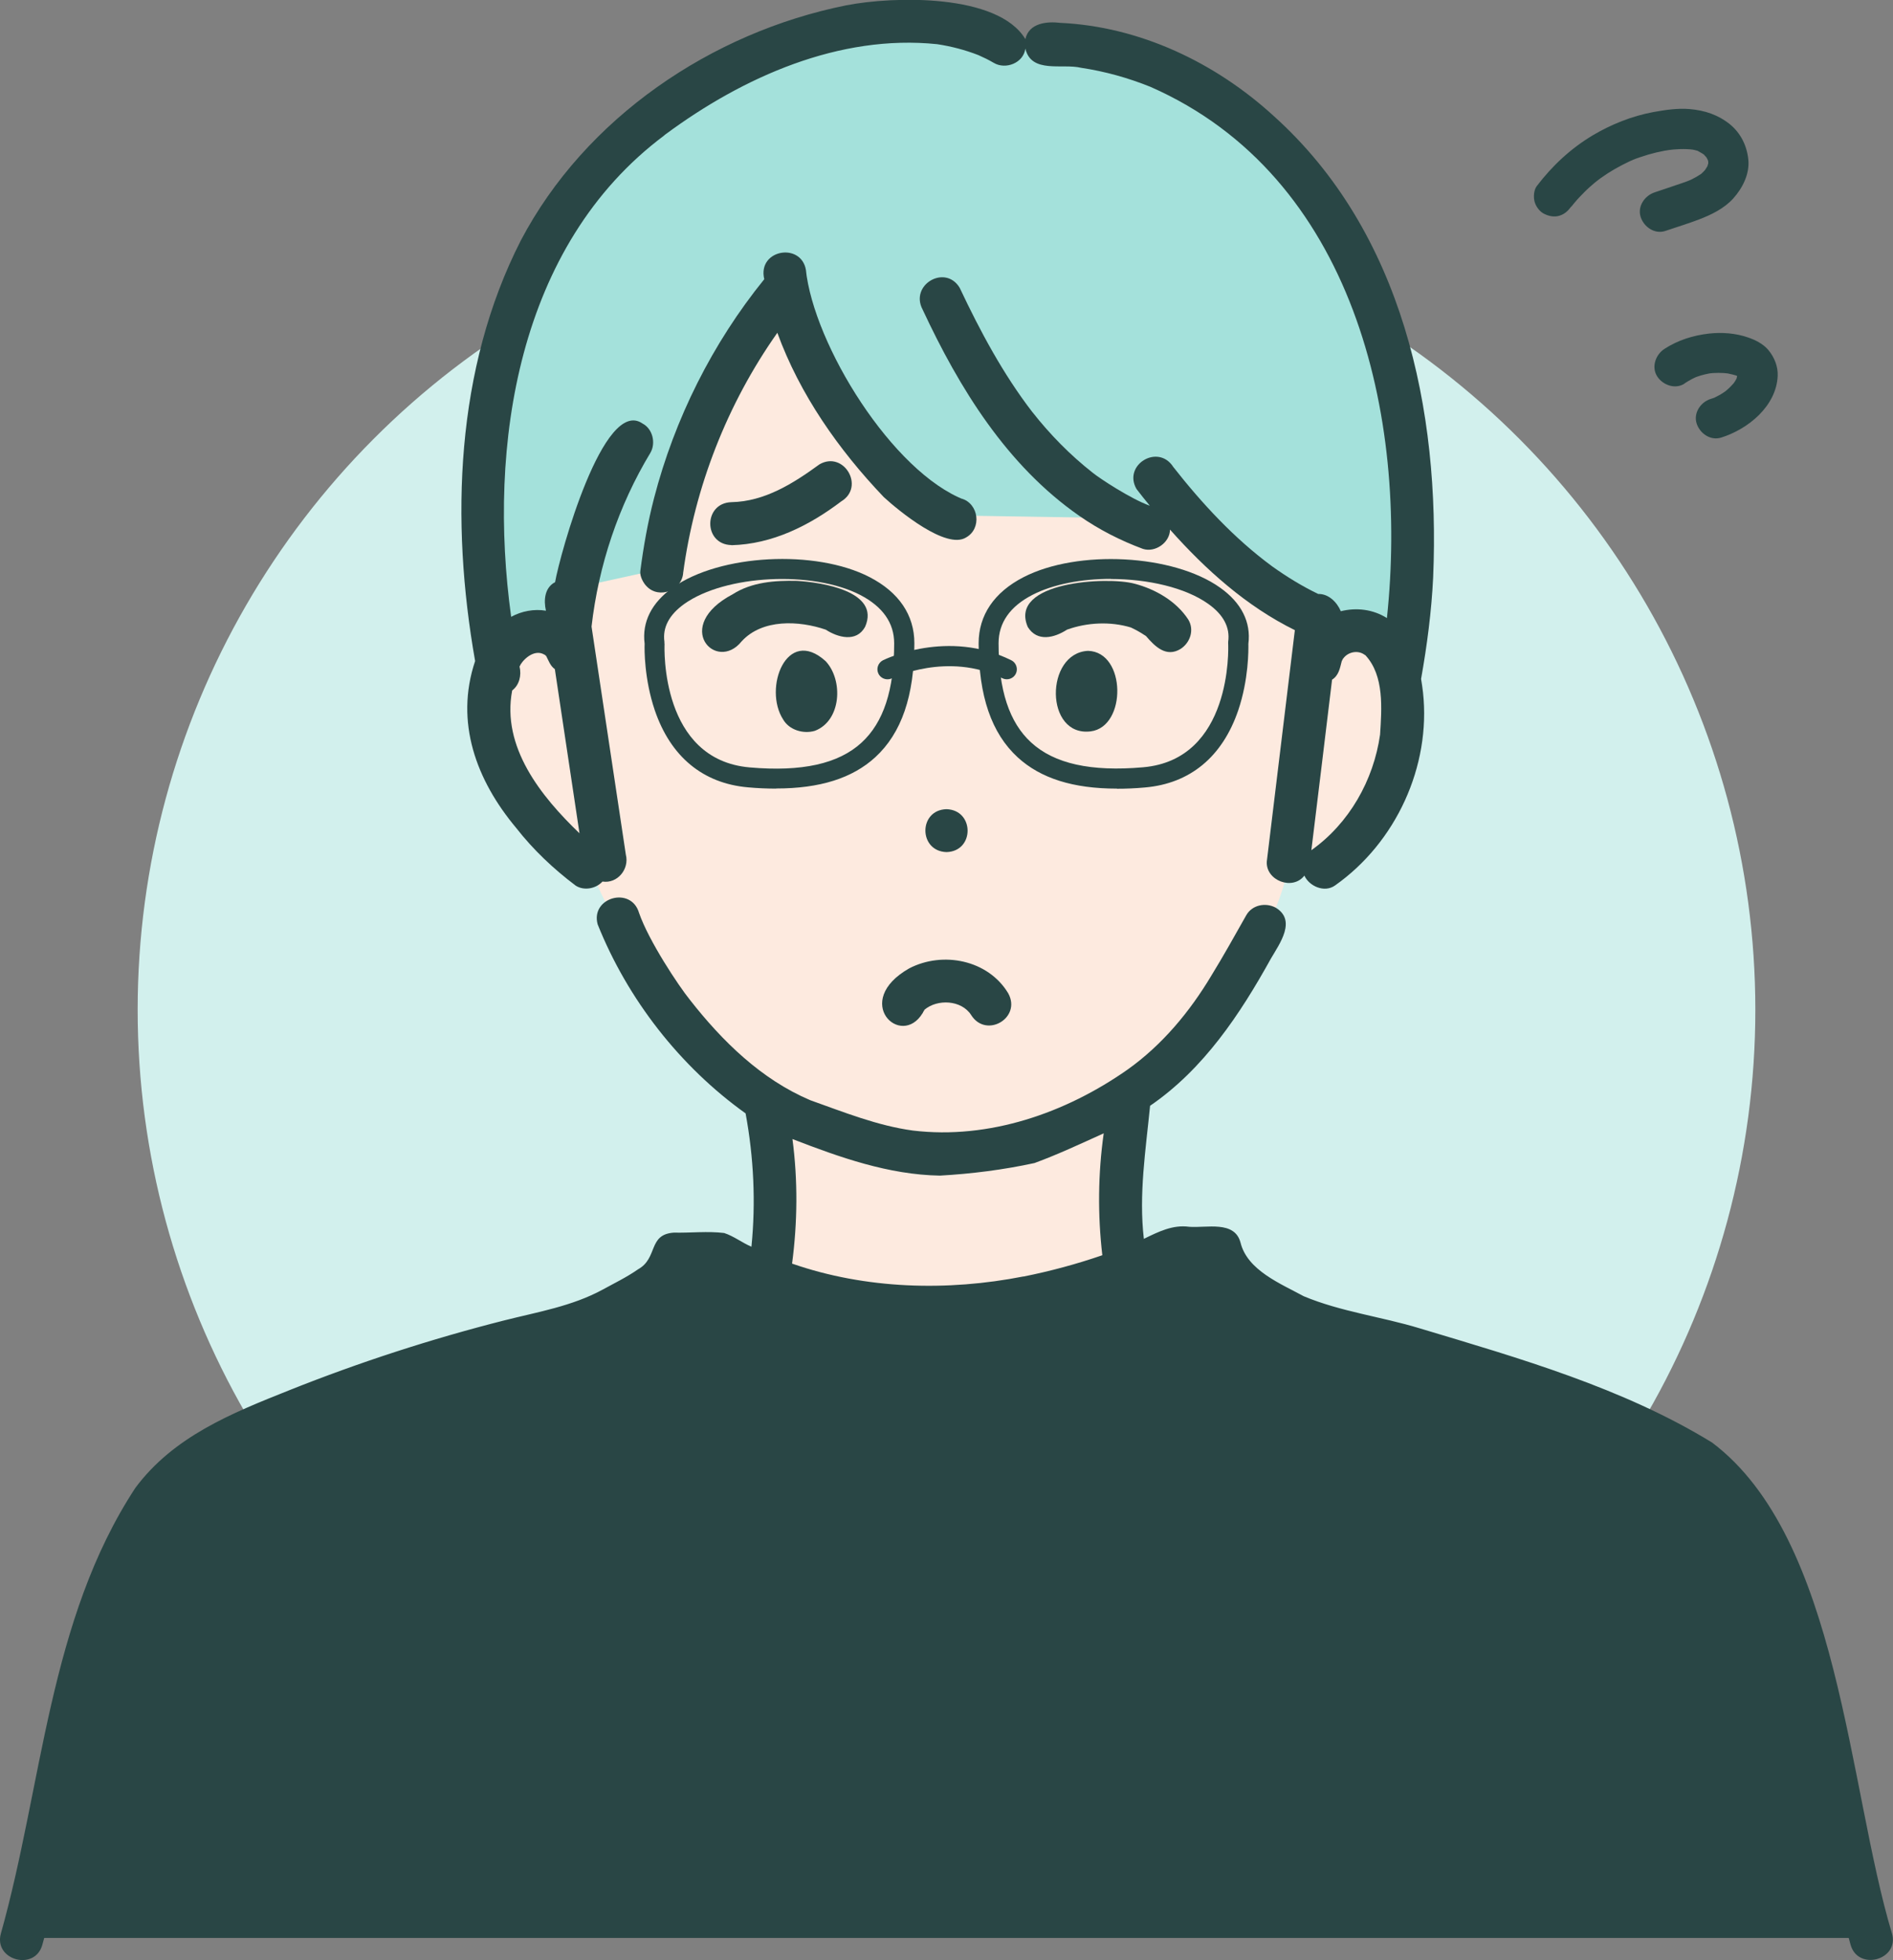 <?xml version="1.0" encoding="UTF-8"?>
<svg id="_レイヤー_2" data-name="レイヤー 2" xmlns="http://www.w3.org/2000/svg" viewBox="0 0 149.06 154.38">
  <rect x="0" y="0" width="149.06" height="154.38" fill="#808080" stroke="none"/>
  <defs>
    <style>
      .cls-1 {
        fill: #a4e1db;
      }

      .cls-1, .cls-2, .cls-3, .cls-4, .cls-5 {
        stroke-width: 0px;
      }

      .cls-2 {
        fill: #fdeadf;
      }

      .cls-3 {
        fill: #d2f0ed;
      }

      .cls-4 {
        fill: #294645;
      }

      .cls-5 {
        fill: #68666c;
      }
    </style>
  </defs>
  <g id="text">
    <g>
      <circle class="cls-3" cx="74.53" cy="79.53" r="63.69"/>
      <g>
        <g>
          <path class="cls-2" d="m44.57,46.12v4.87s-6.27-4.26-6.04,3.47c.23,7.73,4.7,10.76,7.65,13.29,0,0,6.42,16.03,14.51,19.21l-.33,19.58h28.56v-20.35s10.69-8.81,12.53-17.9c0,0,7.12.38,8.75-9.4,1.63-9.78-2.81-10.49-6.21-8.36l-2.54-26.28s-25.21-25.67-53.81,0l-3.07,21.88Z"/>
          <path class="cls-4" d="m56.95,98.95h-5.02s1.06,2.74-5.75,5.05c-6.81,2.3-31.71,8.1-35.66,16.14-3.95,8.04-8.81,32.49-8.81,32.49h145.65l-7.45-29.59s-2.89-8.31-13.54-11.74c-10.65-3.43-27.78-6.9-29.24-13.29l-4.62.11s-16.84,10.88-35.55.84Z"/>
          <path class="cls-1" d="m79.28,3.49s-11.65-7.44-27.16,5.22c-15.52,12.66-13.96,28.56-14.13,32.16-.17,3.6,1.46,11.08,1.46,11.08l5.48-2.22.63-3.49,6.55-1.44s3.02-15.41,9.24-20.44c0,0,5.58,11.2,13.22,16.23l18.14.29,12.1,8.86,5.73,1.7s3.52-15.31-3.28-29.89c-6.79-14.58-17.78-18.81-27.99-18.06Z"/>
        </g>
        <g>
          <path class="cls-4" d="m65.01,52.07c-3.07-2.78-4.93,2.15-3.34,4.6.49.84,1.6,1.15,2.49.89,2.09-.79,2.26-3.99.85-5.49Z"/>
          <path class="cls-4" d="m68.12,49.37c1.23-2.81-3.45-3.51-5.36-3.62-1.73-.04-3.56.09-5.06,1.05-4.8,2.53-1.3,6.21.7,3.71,1.63-1.78,4.51-1.64,6.62-.92.95.62,2.42,1.02,3.09-.21Z"/>
          <path class="cls-4" d="m89.05,49.42c.38.18.75.38,1.1.62-.18-.14.16.11.2.14-.04-.03-.07-.05-.1-.07.7.81,1.58,1.69,2.71,1,.76-.49,1.1-1.5.61-2.31-.94-1.45-2.59-2.4-4.24-2.83-2.12-.58-9.94-.17-8.4,3.41.74,1.2,2.09.86,3.09.21,1.58-.57,3.42-.66,5.03-.17Z"/>
          <path class="cls-5" d="m90.22,50.09s-.05-.03-.07-.05c.02.02.06.04.1.07,0,0-.02-.02-.03-.02Z"/>
          <path class="cls-4" d="m85.68,51.26c-3.41.16-3.43,6.8.21,6.34,2.84-.36,2.8-6.25-.21-6.34Z"/>
          <path class="cls-4" d="m74.53,63.73c-2.22.06-2.21,3.31,0,3.38,2.22-.06,2.21-3.31,0-3.38Z"/>
          <path class="cls-5" d="m42.94,51.62s-.03-.02-.05-.03c.05.05.09.08.11.09-.02-.02-.04-.04-.06-.06Z"/>
          <path class="cls-5" d="m107.49,51.6s-.04-.02-.06-.04c0,0,.03.02.08.05,0,0-.01,0-.02-.01Z"/>
          <path class="cls-4" d="m148.98,152.28c-3.45-11.45-4.14-31.12-14.17-38.67-7.03-4.31-15.15-6.63-23.01-8.99-3.02-.92-6.22-1.31-9.14-2.53-1.81-.99-4.44-2.03-4.98-4.23-.47-1.76-2.69-1.13-4.04-1.24-1.3-.18-2.44.4-3.57.95-.41-3.5.15-7.02.49-10.48,4.22-2.89,7.09-7.21,9.53-11.62.7-1.19,2.01-3,.35-3.99-.8-.42-1.85-.21-2.31.61-.9,1.59-1.78,3.18-2.74,4.74-1.71,2.86-3.87,5.46-6.59,7.4-4.88,3.43-10.92,5.53-16.92,4.81-2.79-.38-5.44-1.45-8.08-2.39-3.86-1.64-6.93-4.65-9.48-7.91-.88-1.09-3.23-4.62-4-6.84-.62-2.13-3.84-1.22-3.26.9,2.36,5.9,6.48,11.19,11.65,14.89.64,3.46.81,7,.46,10.5-.73-.31-1.4-.84-2.15-1.08-1.3-.16-2.65,0-3.96-.03-2.06.14-1.23,2.01-2.82,2.89-.87.61-1.84,1.08-2.77,1.59-2.42,1.32-5.15,1.77-7.79,2.44-5.75,1.46-11.41,3.3-16.92,5.5-4.54,1.81-9.09,3.64-12.1,7.68C3.82,127.61,3.36,140.58.07,152.28c-.59,2.1,2.67,2.99,3.26.9,1.63-5.75,2.48-11.67,3.83-17.48,1.36-5.41,2.77-10.98,5.68-15.79,2.38-3.9,6.76-5.55,10.79-7.16,5.47-2.18,11.08-4.01,16.79-5.47,3.1-.75,6.27-1.38,9.06-2.99,1.75-.94,3.85-2.03,4.77-3.85.63,0,1.25-.01,1.88-.02,9.02,4.86,19.64,5.24,29.38,2.39,2.52-.74,4.97-1.69,7.35-2.81h1.96c2.42,4.12,7.44,5.68,11.81,6.78,5.77,1.38,11.45,3.14,16.99,5.26,7.49,2.56,12.69,5.27,15.17,13.22,3.5,8.98,4.39,18.66,6.93,27.91.59,2.09,3.86,1.2,3.26-.9Zm-68.38-51.75c-6,1.18-12.42,1.01-18.23-1.01.43-3.25.46-6.56.03-9.81,3.72,1.44,7.57,2.81,11.61,2.88,2.49-.14,5.01-.46,7.45-.99,1.85-.68,3.66-1.53,5.45-2.34-.45,3.18-.48,6.41-.11,9.6-2.03.7-4.11,1.26-6.21,1.68Z"/>
          <path class="cls-4" d="m69.59,39.15c1.19,1.09,4.92,4.16,6.48,3.18,1.26-.7,1.01-2.67-.37-3.07.09.04.19.08.28.12-5.7-2.18-11.91-12.22-12.53-18.18.01.1.03.2.04.3-.17-2.49-3.89-1.92-3.31.49-4.08,5.04-7.05,10.97-8.68,17.25-.49,1.89-.83,3.81-1.08,5.74-.05.4.23.93.5,1.2,1,1.04,2.84.3,2.88-1.14,0,.04,0,.07-.01.11.91-6.79,3.47-13.34,7.42-18.94,1.77,4.86,4.83,9.22,8.39,12.95Z"/>
          <path class="cls-5" d="m81.3,32.47c-.24-.34-.07-.09,0,0h0Z"/>
          <path class="cls-5" d="m52.3,10.67s.06-.05.13-.1c-.05.04-.09.07-.13.1Z"/>
          <path class="cls-4" d="m37.41,52.07c-1.61,4.81.1,9.39,3.23,13.13,1.35,1.73,2.94,3.23,4.69,4.55.65.42,1.59.25,2.11-.32,1.19.18,2.13-.99,1.84-2.12-.9-5.99-1.8-11.98-2.7-17.96.55-4.82,2.12-9.52,4.63-13.68.45-.76.19-1.89-.61-2.31-3.08-2.15-6.52,10.35-6.89,12.49-.83.43-.91,1.43-.72,2.25-.92-.16-1.92.03-2.74.48-1.86-13.49.49-29.26,12.05-37.91-.01,0-.02.01-.02.01.08-.07.17-.13.25-.2-.04.03-.08.06-.11.09,6.08-4.5,13.67-7.89,21.38-7.09,1.11.17,2.19.45,3.24.86.41.18.82.38,1.21.61.94.56,2.34.01,2.49-1.12.47,1.99,2.91,1.15,4.39,1.51,1.87.28,3.7.79,5.46,1.5,15.99,7.03,20.31,25.9,18.62,41.84-1.08-.69-2.41-.85-3.63-.54-.3-.71-.96-1.38-1.78-1.36-1.27-.61-2.47-1.35-3.62-2.17-2.99-2.2-5.54-4.96-7.83-7.88.02.02.03.04.04.05-1.19-1.87-3.99-.17-2.9,1.73.34.44.69.89,1.05,1.32-1.49-.53-3.98-2.17-4.5-2.6-1.77-1.39-3.36-3.01-4.75-4.78,0,.01.01.02.02.03-2.32-3.01-4.12-6.38-5.74-9.81-1.13-1.89-3.96-.24-2.92,1.71,2.89,6.2,6.63,12.28,12.34,16.25,1.55,1.08,3.23,1.94,5.01,2.6.97.31,2.12-.5,2.13-1.52,2.81,3.16,6.02,6.04,9.83,7.92-.74,6.08-1.47,12.15-2.21,18.23-.08,1.5,2.04,2.3,2.96,1.1.38.84,1.58,1.37,2.41.78,4.79-3.37,7.57-9.38,6.93-15.22-.04-.34-.09-.69-.15-1.05.47-2.64.82-5.31.95-7.99.56-13.17-2.39-27.21-12.56-36.35-4.59-4.2-10.54-7.04-16.8-7.33-1.08-.13-2.47.02-2.75,1.28-2.16-3.6-10.39-3.39-14.11-2.66-10.61,2.13-20.54,8.86-25.62,18.52-5.16,10.11-5.54,22.11-3.6,33.11Zm68.38-.25s-.06.08-.1.12c.02-.04.06-.08.1-.12Zm2.88,6.04c-.51,3.59-2.43,6.99-5.41,9.1.55-4.48,1.09-8.95,1.63-13.43.53-.33.62-.91.76-1.45.28-.68,1.19-.95,1.79-.52.04.02.17.11.23.14-.07-.04-.11-.07-.15-.09,1.49,1.61,1.28,4.2,1.15,6.25Zm-65.83-6.34s-.02-.02-.04-.03c.01.01.02.02.04.03Zm-1.35.24c-.06.04-.09.06,0,0h0Zm-.43.46s-.02.02,0,0h0Zm-.08.13c.37-.59,1.21-1.24,1.92-.77-.01-.01-.03-.03-.05-.05.06.04.13.1.17.15,0,0,0,0-.01-.01.19.36.32.78.68,1.03.65,4.31,1.29,8.62,1.94,12.93-3.03-2.91-6.15-6.79-5.3-11.25.55-.42.75-1.16.58-1.89.03-.05.05-.09.08-.14Z"/>
          <path class="cls-4" d="m72.79,79.53c1.02-.87,2.92-.78,3.68.41,1.18,1.88,3.99.23,2.92-1.71-1.58-2.63-5.15-3.34-7.8-1.96-4.55,2.59-.65,6.35,1.06,3.52-.01.02-.02.05-.03.07.05-.12.11-.22.18-.33Zm3.6.27s-.07-.09-.11-.14c.04.04.07.09.11.14Z"/>
          <path class="cls-4" d="m57.59,42.94c3.22-.08,6.13-1.54,8.65-3.45,1.9-1.15.2-4.02-1.71-2.92-2.06,1.5-4.31,2.93-6.94,2.98-2.22.07-2.21,3.33,0,3.38Z"/>
        </g>
        <g>
          <path class="cls-4" d="m61.11,62.11c-.7,0-1.44-.03-2.21-.1-3.55-.31-6.09-2.41-7.34-6.07-.83-2.45-.82-4.79-.8-5.24-.22-1.71.55-3.24,2.23-4.43,3.69-2.62,11.22-3.02,15.48-.82,2.31,1.19,3.53,2.99,3.53,5.21,0,4.14-1.01,7.08-3.08,8.98-1.8,1.65-4.36,2.46-7.8,2.46Zm-8.78-11.41c-.02.38-.31,9.13,6.7,9.74,4.11.36,6.99-.28,8.81-1.95,1.73-1.59,2.57-4.14,2.57-7.82,0-1.61-.9-2.89-2.67-3.81-3.76-1.94-10.62-1.59-13.85.7-1.2.86-1.73,1.86-1.57,2.99v.07s0,.07,0,.07Z"/>
          <path class="cls-4" d="m87.94,62.11c-3.44,0-6-.81-7.8-2.46-2.07-1.9-3.08-4.84-3.08-8.98,0-2.22,1.22-4.02,3.53-5.21,4.27-2.2,11.79-1.81,15.48.82,1.68,1.19,2.45,2.72,2.23,4.43.01.45.03,2.79-.8,5.24-1.25,3.66-3.79,5.76-7.34,6.07-.77.07-1.51.1-2.21.1Zm-.47-16.52c-2.27,0-4.52.41-6.17,1.26-1.77.91-2.67,2.2-2.67,3.81,0,3.68.84,6.24,2.57,7.82,1.82,1.67,4.7,2.31,8.81,1.95,7.01-.61,6.72-9.37,6.7-9.74v-.07s0-.07,0-.07c.16-1.13-.37-2.14-1.57-2.99-1.81-1.29-4.77-1.96-7.68-1.96Z"/>
          <path class="cls-4" d="m69.88,53.5c-.29,0-.57-.16-.71-.44-.19-.39-.03-.86.36-1.06.21-.1,5.11-2.47,10.1,0,.39.19.55.67.36,1.06-.19.39-.67.55-1.06.36-4.3-2.13-8.65-.02-8.7,0-.11.06-.23.08-.35.08Z"/>
        </g>
        <g>
          <path class="cls-4" d="m123.74,16.27c.1-.13.07-.09-.09.11.04-.05.07-.09.11-.14.07-.09.15-.18.22-.27.13-.16.27-.31.41-.46.3-.32.61-.63.94-.91.15-.13.31-.27.47-.39.05-.04.09-.07.14-.11-.2.16-.24.19-.11.09.07-.05.14-.1.21-.16.36-.26.72-.49,1.1-.71.38-.22.77-.42,1.17-.61.08-.04.16-.07.24-.11.15-.07.11-.05-.13.06.05-.02.11-.04.16-.07.19-.08.38-.15.57-.21.83-.29,1.68-.49,2.55-.61-.14.02-.28.04-.42.06.68-.09,1.37-.13,2.06-.04-.14-.02-.28-.04-.42-.06.3.04.7.09.96.24-.08-.05-.32-.15-.1-.03.06.03.12.06.18.1.06.04.12.07.18.11.12.08.17.2-.09-.07.09.1.21.18.3.29.04.04.07.09.11.13-.28-.31-.15-.19-.08-.08.04.06.07.12.1.18.15.24-.09-.27-.04-.12.04.15.09.28.11.43-.02-.14-.04-.28-.06-.42.03.2.03.4,0,.6.02-.14.04-.28.06-.42-.02.11-.04.23-.07.34-.02.05-.04.11-.06.16.08-.35.1-.23.03-.1-.05.1-.11.2-.18.3-.03.04-.16.22,0,.02.15-.2.02-.03-.02.01-.09.1-.18.19-.28.28-.04.04-.09.07-.13.11.05-.05.27-.2.09-.08-.23.15-.46.29-.71.41-.06.03-.12.06-.18.08-.05.02-.26.11-.03.02.23-.1.01,0-.04.01-.06.02-.12.05-.18.07-.26.1-.52.18-.78.27-.57.19-1.15.39-1.72.58-.78.26-1.37,1.1-1.1,1.94.25.78,1.1,1.38,1.94,1.1.88-.3,1.77-.57,2.64-.9.99-.38,1.99-.86,2.72-1.67.72-.81,1.28-1.9,1.18-3.02-.1-1.09-.59-2.11-1.45-2.81-.93-.75-1.99-1.1-3.18-1.2-.95-.08-1.94.07-2.87.24-1.66.31-3.29.96-4.74,1.82-1.74,1.04-3.21,2.41-4.43,4.02-.23.31-.26.87-.16,1.22.1.37.38.76.73.94.37.19.81.29,1.22.16.42-.13.68-.38.94-.73h0Z"/>
          <path class="cls-4" d="m132.64,30.2c.2-.13.42-.26.63-.37.08-.04.17-.08.25-.12.15-.07.11-.05-.12.05.06-.02.11-.04.17-.07.43-.16.88-.26,1.34-.33-.14.02-.28.04-.42.06.55-.07,1.1-.07,1.65,0-.14-.02-.28-.04-.42-.06.24.03.48.08.72.14.09.02.17.05.25.07.06.02.11.04.16.06.15.06.11.04-.14-.06.07.07.23.08.3.17-.06-.05-.12-.1-.19-.14.04.04.08.08.12.12-.15-.21-.19-.25-.09-.12.08.15.06.1-.05-.15,0,.1.06.22.07.32-.02-.14-.04-.28-.06-.42.01.14,0,.28,0,.42.02-.14.04-.28.06-.42-.02.16-.13.35-.13.5.11-.24.12-.28.05-.13-.01.03-.03.05-.04.08-.04.08-.09.16-.13.23-.04.07-.11.14-.15.22.16-.2.18-.24.08-.11-.02.02-.04.05-.06.07-.13.15-.27.29-.41.42-.07.06-.14.12-.21.18-.27.22.16-.11.03-.02-.15.1-.3.21-.46.3-.16.09-.32.17-.48.25-.14.07.37-.14.04-.02-.1.04-.2.07-.3.1-.79.25-1.37,1.11-1.1,1.94.26.79,1.1,1.37,1.94,1.1,2.12-.67,4.33-2.47,4.44-4.85.03-.76-.26-1.47-.74-2.05-.42-.49-1.02-.79-1.62-.99-.95-.33-2.04-.41-3.03-.3-1.26.14-2.47.52-3.53,1.21-.69.45-1.04,1.42-.57,2.16.44.69,1.42,1.05,2.16.57h0Z"/>
        </g>
      </g>
    </g>
  </g>
</svg>